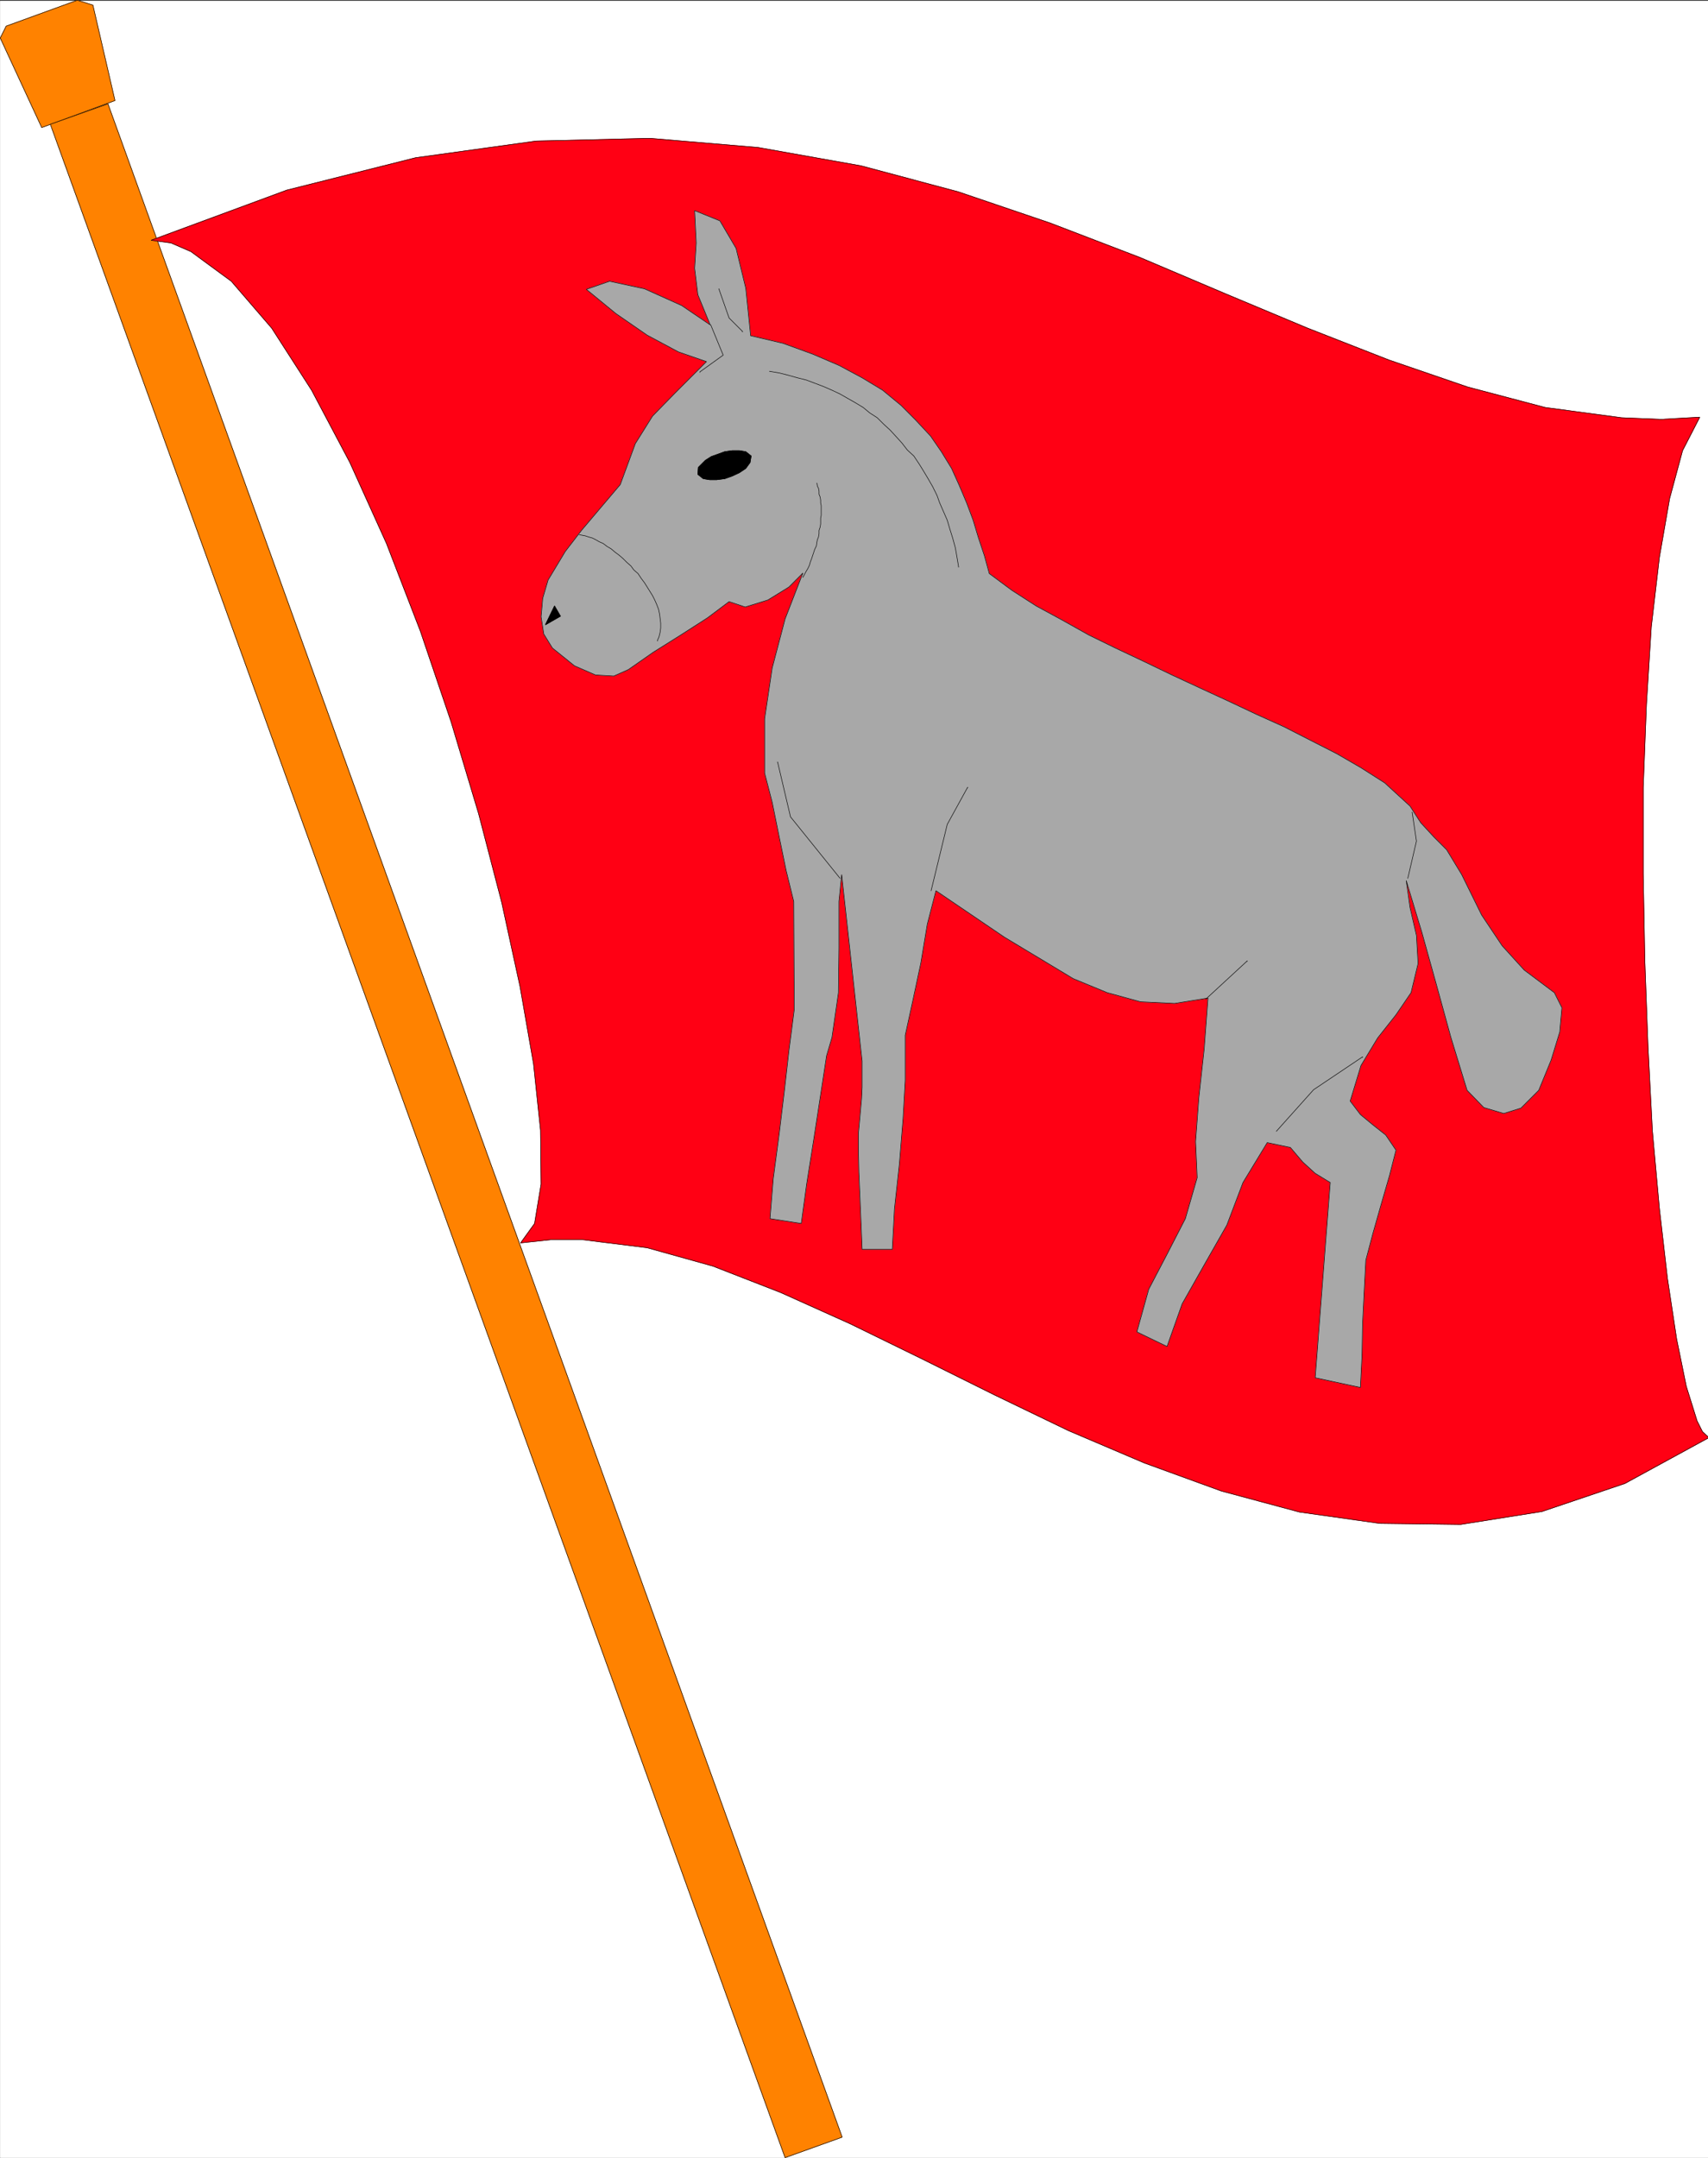 <svg width="3161.175" height="3991.782" viewBox="0 0 2370.882 2993.836" xmlns="http://www.w3.org/2000/svg"><rect x="0" y="0" width="2370.882" height="2993.836" fill="#333333" stroke="none"/><defs><clipPath id="a"><path d="M0 0h2370.55v2993H0Zm0 0"/></clipPath><clipPath id="b"><path d="M0 0h2370.55v2992.184H0Zm0 0"/></clipPath><clipPath id="c"><path d="M209 190h2161.55v1924H209Zm0 0"/></clipPath><clipPath id="d"><path d="M208 190h2162.55v1925H208Zm0 0"/></clipPath></defs><g clip-path="url(#a)" transform="translate(.33 1.31)"><path style="fill:#fff;fill-opacity:1;fill-rule:nonzero;stroke:none" d="M0 2992.184h2371.852V-.961H0Zm0 0"/></g><g clip-path="url(#b)" transform="translate(.33 1.31)"><path style="fill:#fff;fill-opacity:1;fill-rule:evenodd;stroke:#fff;stroke-width:.14;stroke-linecap:square;stroke-linejoin:bevel;stroke-miterlimit:10;stroke-opacity:1" d="M0 .5h455.25V575H0Zm0 0" transform="matrix(5.21 0 0 -5.21 0 2994.79)"/></g><path style="fill:#ff8200;fill-opacity:1;fill-rule:evenodd;stroke:#ff8200;stroke-width:.14;stroke-linecap:square;stroke-linejoin:bevel;stroke-miterlimit:10;stroke-opacity:1" d="M24.69 573.71 20.52 575l-18.94-6.89L0 564.95l11.05-23.85 19.52 7.19zm0 0" transform="matrix(5.21 0 0 -5.21 .33 2996.1)"/><path style="fill:none;stroke:#000;stroke-width:.14;stroke-linecap:square;stroke-linejoin:bevel;stroke-miterlimit:10;stroke-opacity:1" d="M24.69 573.71 20.52 575l-18.94-6.89L0 564.95l11.05-23.85 19.52 7.19zm0 0" transform="matrix(5.21 0 0 -5.21 .33 2996.1)"/><path style="fill:#ff8200;fill-opacity:1;fill-rule:evenodd;stroke:#ff8200;stroke-width:.14;stroke-linecap:square;stroke-linejoin:bevel;stroke-miterlimit:10;stroke-opacity:1" d="m13.35 541.97 15.35 5.45L224.32 5.96 209.11.5Zm0 0" transform="matrix(5.21 0 0 -5.21 .33 2996.1)"/><path style="fill:none;stroke:#000;stroke-width:.14;stroke-linecap:square;stroke-linejoin:bevel;stroke-miterlimit:10;stroke-opacity:1" d="m13.35 541.97 15.35 5.45L224.32 5.96 209.11.5Zm0 0" transform="matrix(5.21 0 0 -5.21 .33 2996.1)"/><g clip-path="url(#c)" transform="translate(.33 1.31)"><path style="fill:#ff0014;fill-opacity:1;fill-rule:evenodd;stroke:none" d="m209.39 332.012 27.665 3.75 27.664 11.984 56.062 41.16 56.059 65.07 55.383 86.07 53.09 100.294 50.796 112.223 47.149 121.964 42.62 125.72 38.138 127.226 32.144 123.425 25.426 116.758 18.703 107.012 9.691 92.008.782 74.867-9.016 54.602-19.433 26.937 41.89-4.48h44.129l89.715 11.199 91.226 25.476 94.2 36.68 96.488 43.398 99.457 48.61 100.918 50.12 102.43 49.392 105.449 44.91 106.91 38.918 108.422 29.176 111.441 15.734 112.172 1.46 112.899-17.921 115.14-38.922 116.653-63.613-8.961-8.23-7.5-14.954-14.953-47.879-13.442-65.855-12.715-83.828-11.199-97.27-9.746-107.746-5.988-115.242-4.48-120.457-2.243-121.238v-118.997l4.48-115.242 6.723-107.746 11.254-96.539 14.168-81.535 17.977-66.586 23.914-46.422-53.82 3.024-54.602-2.243-106.18-14.222-107.691-28.446-109.149-37.41-112.898-44.18-114.414-47.878-118.16-50.121-124.887-47.88-127.852-43.398-134.574-35.949-142.86-25.426-150.253-12.71-157.813 3.75-167.449 23.183-178.754 44.91zm0 0"/></g><g clip-path="url(#d)" transform="translate(.33 1.31)"><path style="fill:none;stroke:#ff0014;stroke-width:.14;stroke-linecap:square;stroke-linejoin:bevel;stroke-miterlimit:10;stroke-opacity:1" d="m40.19 511.09 5.31-.72 5.31-2.3 10.76-7.9 10.76-12.49 10.63-16.52 10.19-19.25 9.75-21.54 9.05-23.41 8.18-24.13 7.32-24.42 6.17-23.69 4.88-22.41 3.59-20.54 1.86-17.66.15-14.37-1.73-10.48-3.73-5.17 8.04.86h8.47l17.22-2.15 17.51-4.89 18.08-7.04 18.52-8.33 19.09-9.33 19.37-9.62 19.66-9.48 20.24-8.62 20.52-7.47 20.81-5.6 21.39-3.02 21.53-.28 21.67 3.44 22.1 7.47 22.39 12.21-1.72 1.58-1.44 2.87-2.87 9.19-2.58 12.64-2.44 16.09-2.15 18.67-1.87 20.68-1.15 22.12-.86 23.12-.43 23.27v22.84l.86 22.12 1.29 20.68 2.16 18.53 2.72 15.65 3.45 12.78 4.59 8.91-10.33-.58-10.48.43-20.38 2.73-20.67 5.46L370 479.2l-21.67 8.48-21.96 9.19-22.68 9.62-23.97 9.19-24.54 8.33-25.83 6.9-27.42 4.88-28.84 2.44-30.29-.72-32.14-4.45-34.31-8.62zm0 0" transform="matrix(5.21 0 0 -5.21 0 2994.79)"/><path style="fill:none;stroke:#000;stroke-width:.14;stroke-linecap:square;stroke-linejoin:bevel;stroke-miterlimit:10;stroke-opacity:1" d="m40.19 511.09 5.31-.72 5.31-2.3 10.76-7.9 10.76-12.49 10.63-16.52 10.19-19.25 9.75-21.54 9.05-23.41 8.18-24.13 7.32-24.42 6.17-23.69 4.88-22.41 3.59-20.54 1.86-17.66.15-14.37-1.73-10.48-3.73-5.17 8.04.86h8.47l17.22-2.15 17.51-4.89 18.08-7.04 18.52-8.33 19.09-9.33 19.37-9.62 19.66-9.48 20.24-8.62 20.52-7.47 20.81-5.6 21.39-3.02 21.53-.28 21.67 3.44 22.1 7.47 22.39 12.21-1.72 1.58-1.44 2.87-2.87 9.19-2.58 12.64-2.44 16.09-2.15 18.67-1.87 20.68-1.15 22.12-.86 23.12-.43 23.27v22.84l.86 22.12 1.29 20.68 2.16 18.53 2.72 15.65 3.45 12.78 4.59 8.91-10.33-.58-10.48.43-20.38 2.73-20.67 5.46L370 479.2l-21.67 8.48-21.96 9.19-22.68 9.62-23.97 9.19-24.54 8.33-25.83 6.9-27.42 4.88-28.84 2.44-30.29-.72-32.14-4.45-34.31-8.62zm0 0" transform="matrix(5.21 0 0 -5.21 0 2994.79)"/></g><path style="fill:#a8a8a8;fill-opacity:1;fill-rule:evenodd;stroke:#a8a8a8;stroke-width:.14;stroke-linecap:square;stroke-linejoin:bevel;stroke-miterlimit:10;stroke-opacity:1" d="m188.16 478.77-8.33-8.33-6.03-6.17-4.59-7.33-4.02-10.92-5.59-6.6-4.74-5.6-4.31-5.6-4.59-7.62-1.43-4.88-.43-4.88.71-4.6 2.3-3.73 5.88-4.74 5.6-2.44 4.88-.29 3.88 1.72 6.6 4.6 7.32 4.59 7.17 4.6 5.74 4.31 4.31-1.44 6.03 1.87 5.6 3.45 3.73 3.73-4.74-12.21-3.44-13.07-2.01-13.5v-14.5l2.01-7.76 1.86-9.19 1.87-9.05 2.01-8.19.14-28.72-.72-5.6-.71-5.46-1.15-10.2-1.44-11.92-1.58-11.92-.86-10.63 8.33-1.29 1.43 10.48 1.87 11.78 1.86 12.06 1.58 10.35 1.44 4.88 1.72 11.92.14 11.92V335l.72 7.18 5.45-49.69v-6.89l-.14-3.02-.43-4.88-.43-4.6v-3.59l.14-6.61.29-6.75.29-6.89.28-6.9h8.04l.58 10.78 1.29 11.77 1 12.21.58 10.2v12.06l2.01 9.2 2.15 10.05 1.72 10.34 2.3 8.91 18.22-12.36 18.37-11.06 9.05-3.73 8.89-2.44 9.05-.43 8.9 1.43-1.01-13.5-1.43-13.07-.87-11.63.43-9.62-3.15-10.92-4.88-9.48-4.88-9.33-3.16-11.35 8.04-3.88 4.02 11.35 6.02 10.63 5.89 10.34 4.3 11.34 4.02 6.61 2.44 4.02 6.17-1.29 3.3-3.88 3.31-3.01 4.01-2.45-4.01-51.99 12.05-2.58.43 8.61.15 8.33.43 8.77.43 8.18 1.86 7.04 2.16 7.61 2.29 7.9 1.72 6.75-2.72 4.02-3.45 2.73-3.3 2.73-2.73 3.59 2.88 9.48 4.44 7.33 4.88 6.17 4.02 5.89 1.87 7.76-.43 7.46-1.72 7.47-1.01 7.18 4.16-13.78 3.88-13.94 3.87-14.07 4.31-14.08 4.45-4.59 5.31-1.58 4.59 1.43 4.74 4.74 3.3 8.05 2.29 7.47.58 6.46-2.01 4.02-8.04 6.03-5.88 6.47-5.46 8.18-5.31 10.77-4.01 6.61-3.45 3.45-3.44 3.73-2.87 4.45-6.75 6.18-6.31 4.02-6.46 3.74-6.75 3.44-7.32 3.74-7.32 3.3-7.32 3.45-7.46 3.44-7.75 3.6-7.46 3.59-7.61 3.59-7.03 3.44-7.18 4.02-6.89 3.74-6.46 4.16-6.02 4.46-1.3 4.74-1.58 4.74-1.43 4.74-1.72 4.59-2.01 4.74-2.01 4.45-2.73 4.46-2.87 4.16-4.02 4.31-3.87 3.88-4.88 4.02-5.46 3.3-6.17 3.31-7.03 3.01-7.89 2.87-8.61 2.02-1.3 12.63-2.58 10.63-4.31 7.33-6.74 2.73.43-8.62-.43-6.75.86-7.04 3.3-8.04-7.61 5.17-9.9 4.45-9.33 2.01-6.17-2.15 7.9-6.47 8.32-5.74 8.32-4.45zm0 0" transform="matrix(5.21 0 0 -5.21 .33 2996.1)"/><path style="fill:none;stroke:#000;stroke-width:.14;stroke-linecap:square;stroke-linejoin:bevel;stroke-miterlimit:10;stroke-opacity:1" d="m188.16 478.77-8.33-8.33-6.03-6.17-4.59-7.33-4.02-10.92-5.59-6.6-4.74-5.6-4.31-5.6-4.59-7.62-1.43-4.88-.43-4.88.71-4.6 2.3-3.73 5.88-4.74 5.6-2.44 4.88-.29 3.88 1.72 6.6 4.6 7.32 4.59 7.17 4.6 5.74 4.31 4.31-1.44 6.03 1.87 5.6 3.45 3.73 3.73-4.74-12.21-3.44-13.07-2.01-13.5v-14.5l2.01-7.76 1.86-9.19 1.87-9.05 2.01-8.19.14-28.72-.72-5.6-.71-5.46-1.15-10.2-1.44-11.92-1.58-11.92-.86-10.63 8.33-1.29 1.43 10.48 1.87 11.78 1.86 12.06 1.58 10.35 1.44 4.88 1.72 11.92.14 11.92V335l.72 7.18 5.45-49.69v-6.89l-.14-3.02-.43-4.88-.43-4.6v-3.59l.14-6.61.29-6.75.29-6.89.28-6.9h8.04l.58 10.78 1.29 11.77 1 12.21.58 10.2v12.06l2.01 9.2 2.15 10.05 1.72 10.34 2.3 8.91 18.22-12.36 18.37-11.06 9.05-3.73 8.89-2.44 9.05-.43 8.9 1.43-1.01-13.5-1.43-13.07-.87-11.63.43-9.62-3.15-10.92-4.88-9.48-4.88-9.33-3.16-11.35 8.04-3.88 4.02 11.35 6.02 10.63 5.89 10.34 4.3 11.34 4.02 6.61 2.44 4.02 6.17-1.29 3.3-3.88 3.31-3.01 4.01-2.45-4.01-51.99 12.05-2.58.43 8.61.15 8.33.43 8.77.43 8.18 1.86 7.04 2.16 7.61 2.29 7.9 1.72 6.75-2.72 4.02-3.45 2.73-3.3 2.73-2.73 3.59 2.88 9.48 4.44 7.33 4.88 6.17 4.02 5.89 1.87 7.76-.43 7.46-1.72 7.47-1.01 7.18 4.16-13.78 3.88-13.94 3.87-14.07 4.31-14.08 4.45-4.59 5.31-1.58 4.59 1.43 4.74 4.74 3.3 8.05 2.29 7.47.58 6.46-2.01 4.02-8.04 6.03-5.88 6.47-5.46 8.18-5.31 10.77-4.01 6.61-3.45 3.45-3.44 3.73-2.87 4.45-6.75 6.18-6.31 4.02-6.46 3.74-6.75 3.44-7.32 3.74-7.32 3.3-7.32 3.45-7.46 3.44-7.75 3.6-7.46 3.59-7.61 3.59-7.03 3.44-7.18 4.02-6.89 3.74-6.46 4.16-6.02 4.46-1.3 4.74-1.58 4.74-1.43 4.74-1.72 4.59-2.01 4.74-2.01 4.45-2.73 4.46-2.87 4.16-4.02 4.31-3.87 3.88-4.88 4.02-5.46 3.3-6.17 3.31-7.03 3.01-7.89 2.87-8.61 2.02-1.3 12.63-2.58 10.63-4.31 7.33-6.74 2.73.43-8.62-.43-6.75.86-7.04 3.3-8.04-7.61 5.17-9.9 4.45-9.33 2.01-6.17-2.15 7.9-6.47 8.32-5.74 8.32-4.45zm0 0" transform="matrix(5.21 0 0 -5.21 .33 2996.1)"/><path style="fill:#000;fill-opacity:1;fill-rule:evenodd;stroke:#000;stroke-width:.14;stroke-linecap:square;stroke-linejoin:bevel;stroke-miterlimit:10;stroke-opacity:1" d="m193.04 454.79 2.01.28h1.86l1.72-.28 1.44-1.15-.29-1.73-1.15-1.58-1.72-1.15-1.86-.86-2.01-.72-2.16-.28h-1.86l-1.72.28-1.44 1.15.14 1.87 1.87 1.87 1.58 1 2.01.72zm0 0" transform="matrix(5.21 0 0 -5.21 .33 2996.1)"/><path style="fill:none;stroke:#000;stroke-width:.14;stroke-linecap:square;stroke-linejoin:bevel;stroke-miterlimit:10;stroke-opacity:1" d="m193.04 454.79 2.01.28h1.86l1.72-.28 1.44-1.15-.29-1.73-1.15-1.58-1.72-1.15-1.86-.86-2.01-.72-2.16-.28h-1.86l-1.72.28-1.44 1.15.14 1.87 1.87 1.87 1.58 1 2.01.72zm-38.75-22.12 1.57-.29.87-.29 1-.28.86-.43 1.01-.58 1-.43 1.15-.86 1-.58 1.01-.86 1.15-.86 1-.86 1.01-1.01 1.14-1 .72-1.01 1.15-1 .86-1.3.86-1.14.72-1.15.72-1.15.71-1.15.58-1.15.57-1.29.43-1.15.29-1.3.14-1.14.15-1.3v-1.29l-.15-1.15-.28-1.15-.43-1v-.15m38.75 16.95.86 1.58.43.72.43.86.29 1.01.28.71.29.87.29.86.28.86.43.86.15 1.01.14.72.29.71.14.86v.87l.29.86.14.86v1.58l.15.72v2.58l-.15.72v.72l-.14.86-.29.72v.86l-.14.72-.29.57-.14.87v-.15m-28.28 42.23 3.31-8.05-6.18-4.45v-.14" transform="matrix(5.21 0 0 -5.21 .33 2996.1)"/><path style="fill:#000;fill-opacity:1;fill-rule:evenodd;stroke:#000;stroke-width:.14;stroke-linecap:square;stroke-linejoin:bevel;stroke-miterlimit:10;stroke-opacity:1" d="m145.24 408.68 2.44 5.03 1.58-2.73zm0 0" transform="matrix(5.21 0 0 -5.21 .33 2996.1)"/><path style="fill:none;stroke:#000;stroke-width:.14;stroke-linecap:square;stroke-linejoin:bevel;stroke-miterlimit:10;stroke-opacity:1" d="m145.24 408.68 2.44 5.03 1.58-2.73zm46.22 89.48 2.72-7.76 3.59-3.59v-.14M340 273.82l9.91 11.06 13.06 8.76v-.14m-41.77 15.51 11.05 10.19v-.14m-84.24 18.82 4.3 17.66 5.45 9.91v-.14m-34.01-24.13-13.2 16.37-3.45 14.65v-.14m167.92-30.88 2.3 9.91-1.15 7.75v-.14M204.95 476.19l2.58-.43 2.3-.58 2.58-.72 2.3-.57 2.29-.86 2.3-.87 2.3-1 2.15-1.01 2.01-1.15 2.01-1.14 2.15-1.3 1.72-1.43 2.01-1.3 1.73-1.72 1.72-1.58 1.58-1.72 1.57-1.73 1.44-1.86 1.72-1.58 1.44-2.16 1.15-1.86 1.29-2.16 1.15-2.01 1.14-2.3.72-2.01 1.01-2.3 1-2.29.72-2.45.72-2.29.71-2.59.43-2.44.43-2.59v-.14" transform="matrix(5.21 0 0 -5.21 .33 2996.1)"/></svg>

